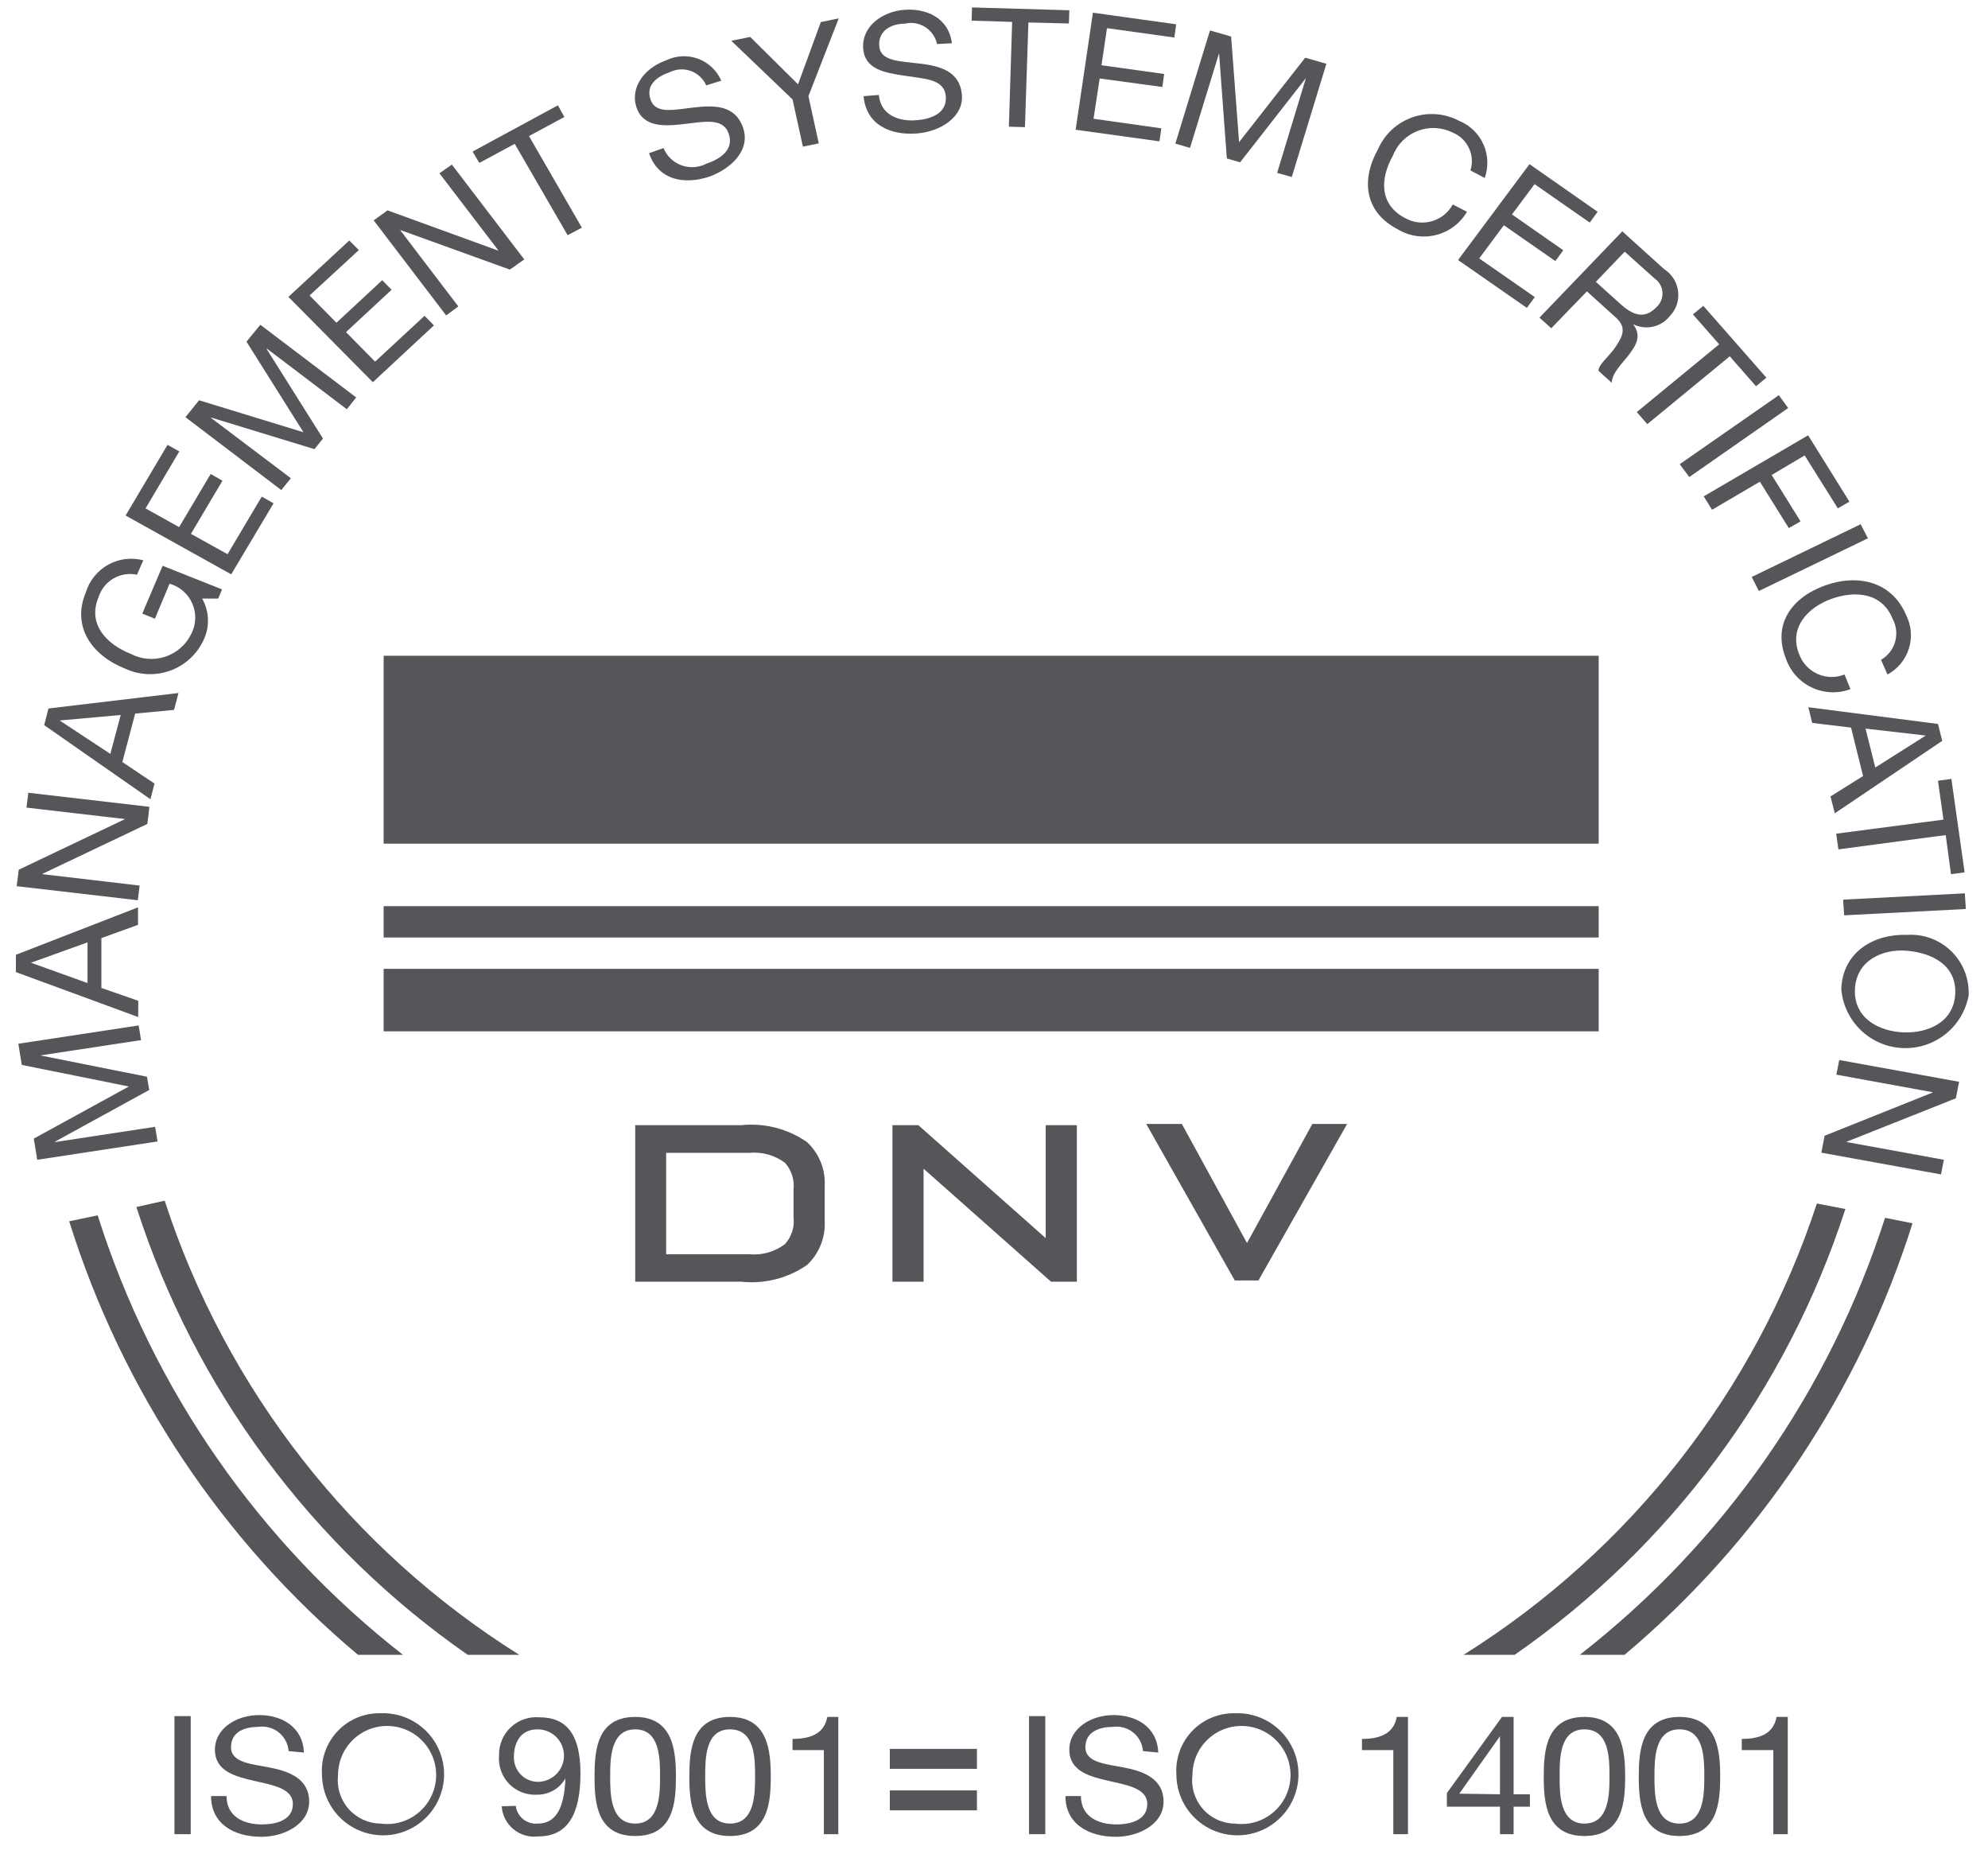 <?xml version="1.0" encoding="UTF-8"?>
<svg xmlns="http://www.w3.org/2000/svg" width="72" height="67" viewBox="0 0 72 67" fill="none">
  <path d="M66.834 43.779C64.714 50.325 60.506 55.995 54.856 59.922H53.006C59.049 56.136 63.576 50.355 65.802 43.58L66.834 43.779Z" fill="#54565A"></path>
  <path d="M18.797 59.922H16.939C11.271 55.977 7.055 50.28 4.939 43.706L5.964 43.477C8.183 50.291 12.725 56.108 18.797 59.915" fill="#54565A"></path>
  <path d="M69.266 44.296C67.345 50.39 63.727 55.81 58.836 59.922H57.215C62.407 55.879 66.261 50.364 68.271 44.097L69.266 44.296Z" fill="#54565A"></path>
  <path d="M14.588 59.922H12.966C8.051 55.796 4.421 50.347 2.506 44.222L3.538 44.008C5.531 50.308 9.386 55.856 14.595 59.922" fill="#54565A"></path>
  <path d="M57.9 23.745H13.895V30.549H57.9V23.745Z" fill="#54565A"></path>
  <path d="M57.9 32.812H13.895V33.947H57.9V32.812Z" fill="#54565A"></path>
  <path d="M57.9 35.082H13.895V37.345H57.9V35.082Z" fill="#54565A"></path>
  <path d="M32.322 40.742V46.41H33.45V42.32L38.065 46.41H39.001V40.742H37.873V44.833L33.259 40.742H32.322Z" fill="#54565A"></path>
  <path d="M44.721 46.367H45.576L48.789 40.699H47.529L45.163 45.011L42.804 40.699H41.514L44.721 46.367Z" fill="#54565A"></path>
  <path d="M29.868 42.969C29.887 42.669 29.84 42.369 29.729 42.09C29.618 41.81 29.447 41.559 29.227 41.355C28.532 40.872 27.687 40.655 26.846 40.743H23.006V46.411H26.846C27.686 46.501 28.531 46.287 29.227 45.807C29.447 45.6 29.618 45.348 29.729 45.068C29.84 44.787 29.887 44.486 29.868 44.185V42.969ZM24.126 41.745H27.141C27.601 41.701 28.061 41.83 28.431 42.106C28.547 42.237 28.635 42.39 28.688 42.556C28.741 42.723 28.759 42.898 28.74 43.072V44.082C28.761 44.256 28.744 44.432 28.69 44.598C28.637 44.765 28.548 44.918 28.431 45.047C28.063 45.329 27.602 45.461 27.141 45.416H24.126V41.745Z" fill="#54565A"></path>
  <path d="M1.349 41.996L1.224 41.229L4.667 39.342L0.789 38.561L0.664 37.794L5.021 37.131L5.109 37.662L1.482 38.214V38.222L5.323 38.988L5.404 39.468L1.991 41.34V41.355L5.618 40.802L5.706 41.332L1.349 41.996Z" fill="#54565A"></path>
  <path d="M3.17 35.597V34.123L1.122 34.86L3.17 35.597ZM0.576 35.2V34.573L4.998 32.855V33.489L3.672 33.968V35.774L5.006 36.239V36.828L0.576 35.2Z" fill="#54565A"></path>
  <path d="M0.605 32.089L0.679 31.492L4.519 29.664V29.657L0.959 29.244L1.025 28.706L5.411 29.215L5.338 29.834L1.541 31.64V31.654L5.057 32.067L4.991 32.598L0.605 32.089Z" fill="#54565A"></path>
  <path d="M3.996 27.298L4.372 25.89L2.161 26.089L3.996 27.298ZM1.601 26.258L1.755 25.654L6.465 25.094L6.303 25.706L4.895 25.838L4.431 27.593L5.596 28.374L5.448 28.941L1.601 26.258Z" fill="#54565A"></path>
  <path d="M7.32 21.674C7.447 21.897 7.519 22.146 7.53 22.403C7.542 22.659 7.493 22.914 7.386 23.148C7.27 23.407 7.104 23.641 6.896 23.835C6.689 24.029 6.445 24.18 6.179 24.279C5.913 24.377 5.629 24.422 5.346 24.41C5.062 24.398 4.783 24.33 4.526 24.209C3.34 23.738 2.58 22.698 3.111 21.445C3.241 21.021 3.53 20.664 3.918 20.448C4.305 20.233 4.761 20.175 5.19 20.288L4.961 20.811C4.669 20.748 4.363 20.797 4.105 20.949C3.847 21.101 3.656 21.343 3.568 21.629C3.163 22.588 3.848 23.325 4.725 23.671C4.918 23.774 5.129 23.836 5.346 23.854C5.564 23.873 5.782 23.847 5.989 23.778C6.196 23.709 6.387 23.598 6.55 23.453C6.713 23.308 6.844 23.132 6.937 22.934C7.021 22.766 7.067 22.581 7.071 22.394C7.076 22.206 7.038 22.019 6.962 21.847C6.886 21.675 6.773 21.523 6.631 21.399C6.489 21.276 6.322 21.186 6.141 21.136L5.61 22.403L5.153 22.219L5.89 20.487L8.042 21.342L7.902 21.674H7.32Z" fill="#54565A"></path>
  <path d="M4.549 18.667L6.067 16.109L6.495 16.345L5.271 18.409L6.487 19.087L7.63 17.163L8.057 17.407L6.915 19.331L8.242 20.068L9.48 17.982L9.907 18.225L8.374 20.797L4.549 18.667Z" fill="#54565A"></path>
  <path d="M6.716 15.106L7.21 14.494L10.991 15.652L8.927 12.372L9.428 11.76L12.9 14.391L12.561 14.819L9.664 12.622L9.657 12.637L11.698 15.88L11.389 16.264L7.652 15.121L7.637 15.128L10.534 17.317L10.187 17.745L6.716 15.106Z" fill="#54565A"></path>
  <path d="M10.446 10.751L12.649 8.709L12.996 9.055L11.212 10.699L12.185 11.687L13.843 10.146L14.182 10.493L12.531 12.026L13.585 13.095L15.376 11.436L15.716 11.783L13.504 13.839L10.446 10.751Z" fill="#54565A"></path>
  <path d="M13.534 7.979L14.035 7.617L18.03 9.07L18.045 9.062L15.915 6.276L16.364 5.959L18.988 9.394L18.465 9.762L14.507 8.332L14.499 8.34L16.6 11.097L16.158 11.421L13.534 7.979Z" fill="#54565A"></path>
  <path d="M18.642 5.208L17.359 5.9L17.116 5.488L20.205 3.814L20.441 4.235L19.158 4.927L21.074 8.244L20.558 8.517L18.642 5.208Z" fill="#54565A"></path>
  <path d="M25.578 3.092C25.524 2.971 25.447 2.862 25.349 2.772C25.252 2.682 25.138 2.612 25.013 2.568C24.888 2.524 24.755 2.506 24.623 2.515C24.491 2.524 24.362 2.559 24.244 2.62C23.78 2.775 23.374 3.099 23.566 3.622C23.758 4.146 24.436 3.969 25.158 3.888C25.88 3.807 26.632 3.807 26.912 4.625C27.192 5.443 26.477 6.099 25.718 6.387C24.789 6.704 23.839 6.527 23.507 5.546L24.03 5.362C24.09 5.506 24.179 5.637 24.293 5.745C24.406 5.853 24.54 5.936 24.688 5.988C24.835 6.041 24.991 6.062 25.147 6.051C25.303 6.04 25.455 5.996 25.593 5.922C26.101 5.753 26.595 5.414 26.389 4.831C26.183 4.249 25.482 4.411 24.767 4.492C24.052 4.573 23.293 4.618 23.05 3.88C22.807 3.143 23.374 2.443 24.126 2.185C24.305 2.098 24.5 2.048 24.698 2.038C24.897 2.028 25.096 2.058 25.282 2.127C25.469 2.196 25.64 2.302 25.784 2.439C25.929 2.575 26.044 2.74 26.123 2.922L25.578 3.092Z" fill="#54565A"></path>
  <path d="M29.279 3.482L29.654 5.192L29.079 5.31L28.704 3.6L26.485 1.477L27.17 1.337L28.903 3.054L29.728 0.799L30.377 0.666L29.279 3.482Z" fill="#54565A"></path>
  <path d="M33.937 1.595C33.91 1.469 33.858 1.349 33.784 1.243C33.71 1.138 33.616 1.048 33.507 0.979C33.397 0.91 33.275 0.864 33.148 0.843C33.02 0.822 32.89 0.827 32.765 0.858C32.271 0.858 31.799 1.116 31.844 1.669C31.888 2.222 32.581 2.214 33.318 2.303C34.055 2.391 34.755 2.583 34.836 3.416C34.917 4.249 34.032 4.765 33.229 4.831C32.242 4.912 31.372 4.521 31.276 3.482L31.829 3.438C31.895 4.175 32.566 4.411 33.207 4.352C33.738 4.308 34.305 4.094 34.254 3.482C34.202 2.87 33.517 2.855 32.78 2.745C32.043 2.634 31.306 2.516 31.261 1.735C31.217 0.954 31.947 0.423 32.735 0.357C33.524 0.29 34.357 0.629 34.475 1.566L33.937 1.595Z" fill="#54565A"></path>
  <path d="M36.657 0.792L35.19 0.748L35.204 0.269L38.728 0.372L38.713 0.851L37.246 0.814L37.121 4.603L36.539 4.588L36.657 0.792Z" fill="#54565A"></path>
  <path d="M39.583 0.46L42.598 0.88L42.532 1.359L40.092 1.02L39.893 2.362L42.163 2.679L42.097 3.15L39.827 2.841L39.605 4.3L42.06 4.647L41.993 5.118L38.957 4.698L39.583 0.46Z" fill="#54565A"></path>
  <path d="M43.822 1.102L44.588 1.323L44.876 5.148L47.271 2.089L48.038 2.31L46.785 6.409L46.254 6.261L47.293 2.841H47.286L44.913 5.878L44.433 5.738L44.153 1.949L44.146 1.942L43.099 5.355L42.568 5.2L43.822 1.102Z" fill="#54565A"></path>
  <path d="M53.256 6.173C53.34 5.905 53.321 5.616 53.202 5.363C53.084 5.109 52.874 4.909 52.615 4.802C52.42 4.704 52.206 4.648 51.988 4.637C51.77 4.626 51.551 4.661 51.347 4.739C51.144 4.818 50.958 4.938 50.803 5.092C50.648 5.246 50.527 5.431 50.448 5.635C49.969 6.49 49.962 7.411 50.89 7.898C51.036 7.979 51.196 8.032 51.362 8.051C51.527 8.071 51.696 8.057 51.856 8.011C52.016 7.965 52.166 7.888 52.297 7.784C52.427 7.679 52.535 7.55 52.615 7.404L53.131 7.669C53.008 7.877 52.845 8.059 52.651 8.204C52.457 8.348 52.237 8.453 52.002 8.511C51.767 8.569 51.523 8.58 51.284 8.543C51.045 8.506 50.816 8.422 50.61 8.296C49.401 7.662 49.298 6.49 49.91 5.399C50.028 5.131 50.2 4.89 50.415 4.691C50.63 4.492 50.885 4.341 51.161 4.245C51.438 4.149 51.732 4.112 52.024 4.136C52.316 4.159 52.6 4.243 52.858 4.382C53.247 4.542 53.558 4.847 53.728 5.231C53.898 5.615 53.914 6.05 53.773 6.445L53.256 6.173Z" fill="#54565A"></path>
  <path d="M55.394 5.944L57.863 7.669L57.576 8.06L55.578 6.667L54.76 7.765L56.617 9.062L56.33 9.453L54.465 8.156L53.573 9.357L55.586 10.758L55.298 11.148L52.807 9.416L55.394 5.944Z" fill="#54565A"></path>
  <path d="M58.696 11.016C59.101 11.377 59.536 11.591 59.979 11.134C60.056 11.067 60.118 10.984 60.158 10.89C60.198 10.796 60.216 10.694 60.21 10.592C60.205 10.49 60.175 10.391 60.125 10.302C60.075 10.213 60.004 10.137 59.92 10.08L58.843 9.114L57.797 10.205L58.696 11.016ZM58.755 8.377L60.273 9.748C60.412 9.836 60.529 9.954 60.616 10.093C60.703 10.232 60.758 10.389 60.777 10.552C60.797 10.715 60.779 10.88 60.726 11.036C60.673 11.191 60.587 11.333 60.472 11.451C60.318 11.644 60.102 11.778 59.86 11.83C59.618 11.882 59.366 11.85 59.146 11.738C59.455 12.151 59.271 12.475 59.013 12.822C58.755 13.168 58.394 13.478 58.372 13.861L57.893 13.426C57.893 13.19 58.283 12.91 58.519 12.549C58.755 12.188 58.939 11.871 58.519 11.495L57.473 10.551L56.183 11.886L55.755 11.502L58.755 8.377Z" fill="#54565A"></path>
  <path d="M62.264 12.467L61.313 11.384L61.689 11.074L63.974 13.676L63.598 13.986L62.647 12.902L59.662 15.357L59.279 14.922L62.264 12.467Z" fill="#54565A"></path>
  <path d="M64.424 14.31L64.763 14.775L61.181 17.274L60.834 16.809L64.424 14.31Z" fill="#54565A"></path>
  <path d="M65.485 15.762L66.981 18.165L66.561 18.408L65.36 16.491L64.165 17.199L65.212 18.88L64.785 19.123L63.738 17.442L62.006 18.459L61.704 17.973L65.485 15.762Z" fill="#54565A"></path>
  <path d="M67.387 18.983L67.652 19.492L63.701 21.401L63.443 20.892L67.387 18.983Z" fill="#54565A"></path>
  <path d="M68.124 23.893C68.372 23.75 68.555 23.517 68.635 23.242C68.715 22.967 68.684 22.672 68.551 22.419C68.175 21.468 67.21 21.372 66.34 21.682C65.47 21.991 64.777 22.728 65.16 23.687C65.218 23.845 65.306 23.99 65.42 24.113C65.535 24.236 65.673 24.335 65.826 24.404C65.979 24.473 66.145 24.51 66.313 24.513C66.481 24.517 66.648 24.486 66.804 24.424L67.018 24.954C66.792 25.038 66.552 25.076 66.311 25.066C66.07 25.055 65.834 24.997 65.617 24.894C65.399 24.791 65.204 24.645 65.043 24.466C64.883 24.286 64.76 24.077 64.681 23.849C64.187 22.61 64.888 21.637 66.089 21.203C67.291 20.768 68.522 21.055 69.038 22.279C69.226 22.654 69.26 23.088 69.134 23.489C69.007 23.889 68.729 24.225 68.359 24.424L68.124 23.893Z" fill="#54565A"></path>
  <path d="M67.564 26.383L67.918 27.791L69.746 26.634L67.564 26.383ZM70.188 26.214L70.343 26.826L66.451 29.45L66.296 28.838L67.475 28.101L67.04 26.346L65.633 26.177L65.493 25.609L70.188 26.214Z" fill="#54565A"></path>
  <path d="M70.387 29.679L70.188 28.271L70.674 28.205L71.153 31.588L70.659 31.655L70.468 30.239L66.583 30.755L66.502 30.188L70.387 29.679Z" fill="#54565A"></path>
  <path d="M66.753 32.576L66.79 33.144L71.198 32.915L71.161 32.348L66.753 32.576Z" fill="#54565A"></path>
  <path d="M67.18 35.826C67.136 36.866 68.042 37.345 68.934 37.382C69.826 37.419 70.77 37.013 70.814 35.974C70.858 34.935 69.951 34.5 69.06 34.426C68.168 34.352 67.224 34.787 67.18 35.826ZM71.308 35.996C71.217 36.559 70.923 37.068 70.481 37.429C70.04 37.789 69.481 37.975 68.912 37.951C68.343 37.928 67.802 37.696 67.391 37.3C66.981 36.905 66.73 36.373 66.686 35.804C66.745 34.448 67.888 33.807 69.089 33.851C69.378 33.835 69.668 33.878 69.939 33.979C70.21 34.081 70.457 34.237 70.665 34.438C70.873 34.64 71.037 34.883 71.146 35.151C71.255 35.419 71.308 35.706 71.3 35.996" fill="#54565A"></path>
  <path d="M70.954 39.172L70.836 39.77L66.885 41.34V41.354L70.401 41.996L70.298 42.526L65.964 41.738L66.082 41.126L69.988 39.563V39.548L66.509 38.914L66.612 38.384L70.954 39.172Z" fill="#54565A"></path>
  <path d="M6.907 62.141H6.318V66.416H6.907V62.141Z" fill="#54565A"></path>
  <path d="M10.453 63.408C10.443 63.277 10.406 63.148 10.345 63.032C10.283 62.915 10.198 62.812 10.095 62.73C9.992 62.648 9.873 62.587 9.746 62.553C9.618 62.519 9.485 62.511 9.354 62.531C8.861 62.531 8.367 62.708 8.367 63.268C8.367 63.828 9.104 63.873 9.782 64.005C10.46 64.138 11.197 64.403 11.197 65.236C11.197 66.069 10.268 66.511 9.472 66.511C8.477 66.511 7.644 66.047 7.644 65.037H8.205C8.205 65.774 8.816 66.062 9.487 66.062C10.018 66.062 10.607 65.9 10.607 65.325C10.607 64.75 9.87 64.639 9.2 64.484C8.529 64.329 7.784 64.138 7.784 63.357C7.784 62.575 8.58 62.103 9.384 62.103C10.187 62.103 10.969 62.516 11.006 63.46L10.453 63.408Z" fill="#54565A"></path>
  <path d="M13.777 66.032C14.135 66.082 14.501 66.021 14.823 65.857C15.146 65.693 15.411 65.435 15.583 65.117C15.755 64.798 15.826 64.434 15.786 64.075C15.745 63.715 15.596 63.376 15.358 63.104C15.12 62.831 14.804 62.638 14.453 62.55C14.101 62.462 13.732 62.483 13.393 62.611C13.055 62.738 12.763 62.966 12.557 63.264C12.352 63.562 12.242 63.916 12.243 64.278C12.218 64.496 12.238 64.717 12.303 64.927C12.368 65.137 12.476 65.33 12.621 65.496C12.765 65.661 12.943 65.794 13.142 65.887C13.341 65.979 13.557 66.029 13.777 66.032ZM13.777 62.037C14.218 62.018 14.654 62.131 15.03 62.362C15.406 62.593 15.705 62.932 15.887 63.334C16.069 63.736 16.127 64.183 16.053 64.618C15.978 65.053 15.776 65.456 15.471 65.775C15.165 66.094 14.772 66.314 14.341 66.408C13.909 66.501 13.46 66.463 13.05 66.299C12.64 66.135 12.289 65.852 12.042 65.487C11.794 65.121 11.662 64.69 11.661 64.249C11.643 63.962 11.684 63.674 11.783 63.404C11.881 63.133 12.035 62.886 12.234 62.679C12.432 62.471 12.672 62.306 12.938 62.196C13.204 62.086 13.489 62.032 13.777 62.037Z" fill="#54565A"></path>
  <path d="M19.467 62.62C18.848 62.62 18.612 63.106 18.612 63.622C18.609 63.738 18.629 63.853 18.671 63.961C18.713 64.069 18.776 64.168 18.856 64.251C18.936 64.335 19.032 64.402 19.138 64.448C19.245 64.495 19.359 64.519 19.475 64.521C19.727 64.521 19.969 64.421 20.147 64.243C20.325 64.064 20.426 63.823 20.426 63.57C20.426 63.318 20.325 63.076 20.147 62.898C19.969 62.72 19.727 62.62 19.475 62.62H19.467ZM18.679 65.391C18.703 65.582 18.8 65.755 18.95 65.875C19.1 65.995 19.291 66.051 19.482 66.032C20.123 66.032 20.44 65.487 20.477 64.396C20.376 64.576 20.228 64.726 20.049 64.83C19.87 64.933 19.667 64.987 19.46 64.986C19.272 64.998 19.084 64.97 18.908 64.903C18.733 64.835 18.573 64.731 18.442 64.597C18.31 64.462 18.209 64.301 18.146 64.124C18.082 63.947 18.058 63.758 18.074 63.57C18.068 63.379 18.103 63.189 18.176 63.012C18.249 62.835 18.359 62.676 18.499 62.545C18.638 62.414 18.804 62.314 18.985 62.252C19.166 62.19 19.358 62.167 19.549 62.185C20.359 62.185 21.023 62.612 21.023 64.212C21.023 65.686 20.566 66.497 19.497 66.497C19.337 66.517 19.175 66.505 19.021 66.46C18.866 66.416 18.722 66.34 18.598 66.238C18.474 66.136 18.372 66.009 18.298 65.866C18.224 65.723 18.181 65.566 18.17 65.406L18.679 65.391Z" fill="#54565A"></path>
  <path d="M23.006 66.032C23.898 66.032 23.905 64.956 23.905 64.322C23.905 63.688 23.905 62.62 23.006 62.62C22.107 62.62 22.099 63.696 22.099 64.322C22.099 64.949 22.099 66.032 23.006 66.032ZM23.006 62.17C24.377 62.17 24.48 63.394 24.48 64.33C24.48 65.266 24.399 66.482 23.006 66.482C21.613 66.482 21.532 65.266 21.532 64.33C21.532 63.394 21.613 62.17 23.006 62.17Z" fill="#54565A"></path>
  <path d="M26.44 66.032C27.34 66.032 27.347 64.956 27.347 64.322C27.347 63.688 27.347 62.62 26.44 62.62C25.534 62.62 25.541 63.696 25.541 64.322C25.541 64.949 25.541 66.032 26.44 66.032ZM26.44 62.17C27.811 62.17 27.915 63.394 27.915 64.33C27.915 65.266 27.826 66.482 26.44 66.482C25.055 66.482 24.966 65.266 24.966 64.33C24.966 63.394 25.055 62.17 26.44 62.17Z" fill="#54565A"></path>
  <path d="M30.361 66.416H29.838V63.371H28.703V62.966C29.3 62.966 29.846 62.811 29.963 62.17H30.361V66.416Z" fill="#54565A"></path>
  <path d="M37.858 62.141H37.269V66.416H37.858V62.141Z" fill="#54565A"></path>
  <path d="M41.396 63.408C41.386 63.277 41.35 63.15 41.289 63.034C41.228 62.917 41.143 62.815 41.041 62.733C40.939 62.651 40.821 62.59 40.694 62.556C40.568 62.521 40.435 62.513 40.305 62.531C39.812 62.531 39.31 62.708 39.31 63.268C39.31 63.828 40.047 63.873 40.725 64.005C41.404 64.138 42.141 64.403 42.141 65.236C42.141 66.069 41.219 66.511 40.416 66.511C39.428 66.511 38.588 66.047 38.588 65.037H39.148C39.148 65.774 39.767 66.062 40.431 66.062C40.961 66.062 41.551 65.9 41.551 65.325C41.551 64.75 40.814 64.639 40.143 64.484C39.473 64.329 38.728 64.138 38.728 63.357C38.728 62.575 39.524 62.103 40.328 62.103C41.131 62.103 41.912 62.516 41.949 63.46L41.396 63.408Z" fill="#54565A"></path>
  <path d="M44.721 66.032C45.079 66.082 45.444 66.021 45.767 65.857C46.09 65.693 46.355 65.435 46.527 65.117C46.699 64.798 46.77 64.434 46.729 64.075C46.689 63.715 46.54 63.376 46.301 63.104C46.063 62.831 45.747 62.638 45.396 62.55C45.045 62.462 44.676 62.483 44.337 62.611C43.998 62.738 43.707 62.966 43.501 63.264C43.296 63.562 43.186 63.916 43.187 64.278C43.16 64.496 43.18 64.718 43.244 64.928C43.309 65.138 43.417 65.332 43.562 65.498C43.706 65.664 43.884 65.797 44.084 65.889C44.284 65.981 44.501 66.03 44.721 66.032ZM44.721 62.037C45.161 62.018 45.598 62.131 45.974 62.362C46.35 62.593 46.648 62.932 46.831 63.334C47.013 63.736 47.07 64.183 46.996 64.618C46.922 65.053 46.719 65.456 46.414 65.775C46.109 66.094 45.716 66.314 45.284 66.408C44.853 66.501 44.404 66.463 43.994 66.299C43.584 66.135 43.233 65.852 42.985 65.487C42.738 65.121 42.605 64.69 42.605 64.249C42.587 63.962 42.628 63.674 42.727 63.404C42.825 63.133 42.979 62.886 43.177 62.679C43.376 62.471 43.616 62.306 43.882 62.196C44.147 62.086 44.433 62.032 44.721 62.037Z" fill="#54565A"></path>
  <path d="M50.993 66.416H50.462V63.371H49.327V62.966C49.924 62.966 50.47 62.811 50.588 62.17H50.993V66.416Z" fill="#54565A"></path>
  <path d="M54.325 64.971V62.87L52.851 64.949L54.325 64.971ZM54.819 64.971H55.409V65.421H54.819V66.416H54.325V65.421H52.402V64.927L54.399 62.17H54.819V64.971Z" fill="#54565A"></path>
  <path d="M57.384 66.032C58.283 66.032 58.291 64.956 58.291 64.322C58.291 63.688 58.291 62.62 57.384 62.62C56.477 62.62 56.485 63.696 56.485 64.322C56.485 64.949 56.485 66.032 57.384 66.032ZM57.384 62.17C58.755 62.17 58.858 63.394 58.858 64.33C58.858 65.266 58.77 66.482 57.384 66.482C55.998 66.482 55.91 65.266 55.91 64.33C55.91 63.394 55.998 62.17 57.384 62.17Z" fill="#54565A"></path>
  <path d="M60.826 66.032C61.718 66.032 61.725 64.956 61.725 64.322C61.725 63.688 61.725 62.62 60.826 62.62C59.927 62.62 59.92 63.696 59.92 64.322C59.92 64.949 59.92 66.032 60.826 66.032ZM60.826 62.17C62.197 62.17 62.3 63.394 62.3 64.33C62.3 65.266 62.212 66.482 60.826 66.482C59.441 66.482 59.352 65.266 59.352 64.33C59.352 63.394 59.441 62.17 60.826 62.17Z" fill="#54565A"></path>
  <path d="M64.748 66.416H64.225V63.371H63.082V62.966C63.687 62.966 64.225 62.811 64.342 62.17H64.748V66.416Z" fill="#54565A"></path>
  <path d="M35.382 63.328H32.227V64.05H35.382V63.328Z" fill="#54565A"></path>
  <path d="M35.382 64.831H32.227V65.553H35.382V64.831Z" fill="#54565A"></path>
</svg>
